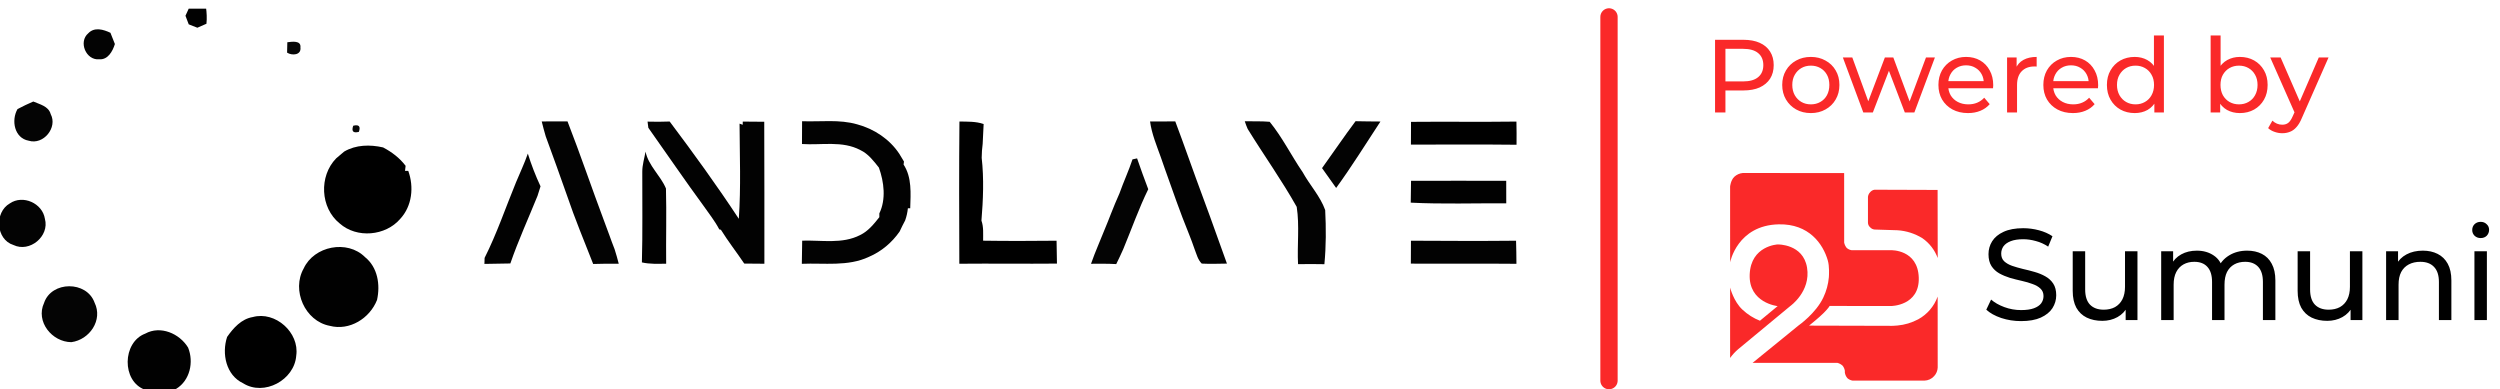<svg width="289" height="45" viewBox="0 0 289 45" fill="none" xmlns="http://www.w3.org/2000/svg">
<g clip-path="url(#clip0_1_1514)">
<path d="M21.918 0.775C22.548 0.706 23.183 0.746 23.814 0.851C23.899 1.478 23.931 2.113 23.866 2.744C23.604 2.862 23.078 3.088 22.815 3.205C22.569 3.108 22.067 2.91 21.816 2.813C21.719 2.566 21.533 2.069 21.44 1.822C21.558 1.559 21.796 1.038 21.918 0.775Z" fill="#010101"/>
<path d="M35.107 31.032C36.304 28.436 40.149 27.679 42.191 29.718C43.666 30.903 43.974 32.909 43.586 34.672C42.749 36.804 40.4 38.272 38.115 37.665C35.248 37.123 33.68 33.548 35.107 31.032Z" fill="#010101"/>
<path d="M16.791 38.567C18.55 37.597 20.757 38.555 21.744 40.181C22.423 41.86 21.962 43.983 20.361 44.954C19.192 45.281 17.927 45.2 16.742 45.047C14.053 44.064 14.126 39.566 16.791 38.567Z" fill="#010101"/>
<path d="M10.212 3.84C10.92 3.096 11.963 3.408 12.768 3.792C12.933 4.225 13.107 4.657 13.281 5.09C13.026 5.911 12.485 6.931 11.47 6.854C9.945 7.003 9.028 4.831 10.212 3.84Z" fill="#030303"/>
<path d="M1.131 23.517C2.648 22.474 4.916 23.497 5.191 25.297C5.745 27.307 3.432 29.228 1.556 28.323C-0.486 27.688 -0.672 24.549 1.131 23.517Z" fill="#030303"/>
<path d="M33.215 4.884C33.753 4.823 34.824 4.641 34.731 5.487C34.848 6.376 33.765 6.457 33.187 6.085C33.195 5.685 33.207 5.284 33.215 4.884Z" fill="#060606"/>
<path d="M40.832 14.534C41.491 14.369 41.71 14.603 41.487 15.242C40.828 15.416 40.61 15.181 40.832 14.534Z" fill="#060606"/>
<path d="M2.025 12.609C2.619 12.294 3.23 12.002 3.848 11.736C4.6 12.063 5.611 12.274 5.858 13.188C6.687 14.737 5.021 16.791 3.319 16.266C1.661 15.97 1.273 13.916 2.025 12.609Z" fill="#040404"/>
<path d="M5.093 35.02C5.955 32.46 10.026 32.448 10.932 34.984C11.922 36.998 10.354 39.271 8.251 39.554C6.015 39.542 4.095 37.176 5.093 35.02Z" fill="#040404"/>
<path d="M143.896 14.019C144.855 14.035 145.817 13.998 146.775 14.079C148.243 15.879 149.278 17.994 150.592 19.912C151.405 21.396 152.618 22.678 153.192 24.284C153.297 26.363 153.301 28.462 153.099 30.541C152.08 30.517 151.065 30.52 150.054 30.537C149.941 28.337 150.236 26.092 149.901 23.916C148.166 20.822 146.092 17.926 144.232 14.908C144.103 14.617 143.994 14.318 143.896 14.019Z" fill="#030303"/>
<path d="M156.702 14.011C157.66 14.039 158.618 14.035 159.58 14.047C157.89 16.619 156.269 19.24 154.458 21.728C153.916 20.959 153.37 20.199 152.828 19.434C154.126 17.634 155.367 15.79 156.702 14.011Z" fill="#030303"/>
<path d="M74.624 17.529C74.963 19.171 76.366 20.296 76.985 21.792C77.062 24.688 76.977 27.588 77.009 30.484C76.071 30.496 75.125 30.545 74.203 30.334C74.3 26.84 74.236 23.341 74.248 19.851C74.244 19.058 74.494 18.302 74.624 17.529Z" fill="#010101"/>
<path d="M74.947 14.771C74.927 14.593 74.883 14.237 74.858 14.059C75.707 14.079 76.561 14.087 77.414 14.047C80.171 17.719 82.884 21.457 85.407 25.295C85.662 21.639 85.508 17.958 85.492 14.294L85.856 14.423L85.864 14.055C86.689 14.071 87.518 14.075 88.347 14.075C88.375 19.544 88.355 25.016 88.363 30.488C87.582 30.476 86.81 30.476 86.034 30.468C85.153 29.154 84.17 27.908 83.337 26.561L83.147 26.516C82.65 25.558 81.971 24.716 81.36 23.835C79.168 20.85 77.086 17.784 74.947 14.771Z" fill="#020202"/>
<path d="M92.721 14.014C94.839 14.095 97.019 13.776 99.093 14.374C101.042 14.9 102.833 16.077 103.957 17.776C104.131 18.075 104.313 18.375 104.499 18.674L104.454 19.022C105.433 20.514 105.271 22.375 105.222 24.073L104.951 24.077C104.903 24.559 104.798 25.028 104.636 25.481C104.406 25.906 104.195 26.338 103.993 26.771C103.104 28.045 101.887 29.077 100.455 29.687C98.029 30.836 95.28 30.383 92.692 30.496C92.701 29.602 92.709 28.709 92.733 27.819C94.957 27.746 97.366 28.239 99.433 27.172C100.362 26.723 101.021 25.902 101.652 25.105C101.652 24.996 101.652 24.777 101.652 24.668C102.441 23.042 102.198 21.036 101.6 19.374C100.989 18.601 100.366 17.776 99.453 17.347C97.379 16.243 94.948 16.801 92.709 16.648C92.713 15.77 92.713 14.892 92.721 14.014Z" fill="#020202"/>
<path d="M130.917 18.423C131.051 18.395 131.314 18.338 131.447 18.31C131.847 19.507 132.296 20.688 132.737 21.873C131.633 24.126 130.804 26.5 129.842 28.814C129.583 29.388 129.32 29.966 129.037 30.529C128.067 30.476 127.092 30.484 126.122 30.492C126.369 29.776 126.652 29.073 126.939 28.377C127.428 27.151 127.958 25.942 128.427 24.708C128.742 23.916 129.062 23.127 129.413 22.35C129.882 21.028 130.473 19.754 130.917 18.423Z" fill="#040404"/>
<path d="M132.947 14.043C133.918 14.047 134.892 14.047 135.862 14.035C136.121 14.751 136.384 15.466 136.655 16.178C137.702 19.147 138.802 22.096 139.885 25.052C140.545 26.856 141.175 28.668 141.834 30.472C140.86 30.484 139.89 30.524 138.923 30.472C138.462 30.023 138.325 29.376 138.094 28.802C137.9 28.215 137.674 27.645 137.451 27.07C136.416 24.547 135.535 21.966 134.617 19.402C134.476 19.001 134.334 18.601 134.201 18.205C133.715 16.838 133.141 15.487 132.947 14.043Z" fill="#020202"/>
<path d="M62.623 14.039C63.614 14.039 64.608 14.043 65.603 14.031C67.091 17.849 68.401 21.732 69.844 25.57C70.265 26.642 70.621 27.738 71.049 28.81C71.231 29.36 71.377 29.922 71.526 30.484C70.54 30.48 69.553 30.48 68.571 30.516C67.544 27.887 66.452 25.283 65.55 22.613C64.738 20.324 63.929 18.035 63.084 15.758C62.918 15.187 62.761 14.613 62.623 14.039Z" fill="#030303"/>
<path d="M59.655 21.068C60.112 19.964 60.63 18.884 61.018 17.756C61.422 19.046 61.911 20.312 62.485 21.541C62.372 21.91 62.259 22.274 62.138 22.638C61.086 25.242 59.91 27.799 58.996 30.456C57.997 30.48 56.995 30.484 56 30.508C56.004 30.334 56.016 29.987 56.02 29.813C57.439 26.998 58.454 23.984 59.655 21.068Z" fill="#020202"/>
<path d="M110.899 30.488C110.879 25.008 110.859 19.527 110.911 14.047C111.849 14.067 112.808 14.023 113.709 14.338C113.661 15.102 113.637 15.867 113.596 16.631C113.527 17.165 113.487 17.703 113.483 18.245C113.754 20.64 113.653 23.115 113.455 25.505C113.721 26.249 113.641 27.046 113.649 27.823C116.479 27.867 119.309 27.855 122.139 27.827C122.156 28.709 122.164 29.59 122.184 30.472C118.424 30.508 114.659 30.452 110.899 30.488Z" fill="black"/>
<path d="M163.117 20.902C166.785 20.886 170.452 20.902 174.119 20.902C174.115 21.768 174.115 22.638 174.123 23.503C170.444 23.483 166.76 23.612 163.081 23.426C163.093 22.585 163.101 21.744 163.117 20.902Z" fill="#010101"/>
<path d="M163.106 27.827C167.157 27.847 171.204 27.871 175.256 27.827C175.284 28.717 175.296 29.606 175.3 30.496C171.229 30.456 167.161 30.492 163.094 30.476C163.094 29.594 163.094 28.709 163.106 27.827Z" fill="#020202"/>
<path d="M163.114 14.087C167.173 14.047 171.237 14.112 175.3 14.055C175.32 14.945 175.32 15.839 175.312 16.733C171.241 16.684 167.169 16.72 163.102 16.716C163.106 15.839 163.106 14.965 163.114 14.087Z" fill="black"/>
<path d="M39.785 17.523C41.144 16.723 42.781 16.698 44.285 17.042C45.292 17.572 46.198 18.255 46.889 19.169C46.873 19.315 46.837 19.61 46.82 19.756H47.196C47.868 21.612 47.645 23.809 46.27 25.297C44.568 27.287 41.241 27.582 39.264 25.827C37.016 24.023 36.858 20.359 38.859 18.308C39.171 18.049 39.478 17.79 39.785 17.523Z" fill="black"/>
<path d="M26.252 38.952C26.976 37.912 27.906 36.869 29.224 36.65C31.824 35.934 34.634 38.438 34.246 41.107C34.044 43.926 30.53 45.84 28.1 44.303C26.123 43.368 25.618 40.885 26.252 38.952Z" fill="black"/>
</g>
<path d="M198.26 13V4.6H201.536C202.272 4.6 202.9 4.716 203.42 4.948C203.94 5.18 204.34 5.516 204.62 5.956C204.9 6.396 205.04 6.92 205.04 7.528C205.04 8.136 204.9 8.66 204.62 9.1C204.34 9.532 203.94 9.868 203.42 10.108C202.9 10.34 202.272 10.456 201.536 10.456H198.92L199.46 9.892V13H198.26ZM199.46 10.012L198.92 9.412H201.5C202.268 9.412 202.848 9.248 203.24 8.92C203.64 8.592 203.84 8.128 203.84 7.528C203.84 6.928 203.64 6.464 203.24 6.136C202.848 5.808 202.268 5.644 201.5 5.644H198.92L199.46 5.044V10.012ZM209.336 13.072C208.696 13.072 208.128 12.932 207.632 12.652C207.136 12.372 206.744 11.988 206.456 11.5C206.168 11.004 206.024 10.444 206.024 9.82C206.024 9.188 206.168 8.628 206.456 8.14C206.744 7.652 207.136 7.272 207.632 7C208.128 6.72 208.696 6.58 209.336 6.58C209.968 6.58 210.532 6.72 211.028 7C211.532 7.272 211.924 7.652 212.204 8.14C212.492 8.62 212.636 9.18 212.636 9.82C212.636 10.452 212.492 11.012 212.204 11.5C211.924 11.988 211.532 12.372 211.028 12.652C210.532 12.932 209.968 13.072 209.336 13.072ZM209.336 12.064C209.744 12.064 210.108 11.972 210.428 11.788C210.756 11.604 211.012 11.344 211.196 11.008C211.38 10.664 211.472 10.268 211.472 9.82C211.472 9.364 211.38 8.972 211.196 8.644C211.012 8.308 210.756 8.048 210.428 7.864C210.108 7.68 209.744 7.588 209.336 7.588C208.928 7.588 208.564 7.68 208.244 7.864C207.924 8.048 207.668 8.308 207.476 8.644C207.284 8.972 207.188 9.364 207.188 9.82C207.188 10.268 207.284 10.664 207.476 11.008C207.668 11.344 207.924 11.604 208.244 11.788C208.564 11.972 208.928 12.064 209.336 12.064ZM215.397 13L213.033 6.64H214.125L216.225 12.4H215.709L217.893 6.64H218.865L221.001 12.4H220.497L222.645 6.64H223.677L221.301 13H220.197L218.193 7.744H218.529L216.501 13H215.397ZM227.502 13.072C226.822 13.072 226.222 12.932 225.702 12.652C225.19 12.372 224.79 11.988 224.502 11.5C224.222 11.012 224.082 10.452 224.082 9.82C224.082 9.188 224.218 8.628 224.49 8.14C224.77 7.652 225.15 7.272 225.63 7C226.118 6.72 226.666 6.58 227.274 6.58C227.89 6.58 228.434 6.716 228.906 6.988C229.378 7.26 229.746 7.644 230.01 8.14C230.282 8.628 230.418 9.2 230.418 9.856C230.418 9.904 230.414 9.96 230.406 10.024C230.406 10.088 230.402 10.148 230.394 10.204H224.982V9.376H229.794L229.326 9.664C229.334 9.256 229.25 8.892 229.074 8.572C228.898 8.252 228.654 8.004 228.342 7.828C228.038 7.644 227.682 7.552 227.274 7.552C226.874 7.552 226.518 7.644 226.206 7.828C225.894 8.004 225.65 8.256 225.474 8.584C225.298 8.904 225.21 9.272 225.21 9.688V9.88C225.21 10.304 225.306 10.684 225.498 11.02C225.698 11.348 225.974 11.604 226.326 11.788C226.678 11.972 227.082 12.064 227.538 12.064C227.914 12.064 228.254 12 228.558 11.872C228.87 11.744 229.142 11.552 229.374 11.296L230.01 12.04C229.722 12.376 229.362 12.632 228.93 12.808C228.506 12.984 228.03 13.072 227.502 13.072ZM232.018 13V6.64H233.122V8.368L233.014 7.936C233.19 7.496 233.486 7.16 233.902 6.928C234.318 6.696 234.83 6.58 235.438 6.58V7.696C235.39 7.688 235.342 7.684 235.294 7.684C235.254 7.684 235.214 7.684 235.174 7.684C234.558 7.684 234.07 7.868 233.71 8.236C233.35 8.604 233.17 9.136 233.17 9.832V13H232.018ZM239.631 13.072C238.951 13.072 238.351 12.932 237.831 12.652C237.319 12.372 236.919 11.988 236.631 11.5C236.351 11.012 236.211 10.452 236.211 9.82C236.211 9.188 236.347 8.628 236.619 8.14C236.899 7.652 237.279 7.272 237.759 7C238.247 6.72 238.795 6.58 239.403 6.58C240.019 6.58 240.563 6.716 241.035 6.988C241.507 7.26 241.875 7.644 242.139 8.14C242.411 8.628 242.547 9.2 242.547 9.856C242.547 9.904 242.543 9.96 242.535 10.024C242.535 10.088 242.531 10.148 242.523 10.204H237.111V9.376H241.923L241.455 9.664C241.463 9.256 241.379 8.892 241.203 8.572C241.027 8.252 240.783 8.004 240.471 7.828C240.167 7.644 239.811 7.552 239.403 7.552C239.003 7.552 238.647 7.644 238.335 7.828C238.023 8.004 237.779 8.256 237.603 8.584C237.427 8.904 237.339 9.272 237.339 9.688V9.88C237.339 10.304 237.435 10.684 237.627 11.02C237.827 11.348 238.103 11.604 238.455 11.788C238.807 11.972 239.211 12.064 239.667 12.064C240.043 12.064 240.383 12 240.687 11.872C240.999 11.744 241.271 11.552 241.503 11.296L242.139 12.04C241.851 12.376 241.491 12.632 241.059 12.808C240.635 12.984 240.159 13.072 239.631 13.072ZM246.775 13.072C246.159 13.072 245.607 12.936 245.119 12.664C244.639 12.392 244.259 12.012 243.979 11.524C243.699 11.036 243.559 10.468 243.559 9.82C243.559 9.172 243.699 8.608 243.979 8.128C244.259 7.64 244.639 7.26 245.119 6.988C245.607 6.716 246.159 6.58 246.775 6.58C247.311 6.58 247.795 6.7 248.227 6.94C248.659 7.18 249.003 7.54 249.259 8.02C249.523 8.5 249.655 9.1 249.655 9.82C249.655 10.54 249.527 11.14 249.271 11.62C249.023 12.1 248.683 12.464 248.251 12.712C247.819 12.952 247.327 13.072 246.775 13.072ZM246.871 12.064C247.271 12.064 247.631 11.972 247.951 11.788C248.279 11.604 248.535 11.344 248.719 11.008C248.911 10.664 249.007 10.268 249.007 9.82C249.007 9.364 248.911 8.972 248.719 8.644C248.535 8.308 248.279 8.048 247.951 7.864C247.631 7.68 247.271 7.588 246.871 7.588C246.463 7.588 246.099 7.68 245.779 7.864C245.459 8.048 245.203 8.308 245.011 8.644C244.819 8.972 244.723 9.364 244.723 9.82C244.723 10.268 244.819 10.664 245.011 11.008C245.203 11.344 245.459 11.604 245.779 11.788C246.099 11.972 246.463 12.064 246.871 12.064ZM249.043 13V11.284L249.115 9.808L248.995 8.332V4.096H250.147V13H249.043ZM258.921 13.072C258.377 13.072 257.885 12.952 257.445 12.712C257.013 12.464 256.669 12.1 256.413 11.62C256.165 11.14 256.041 10.54 256.041 9.82C256.041 9.1 256.169 8.5 256.425 8.02C256.689 7.54 257.037 7.18 257.469 6.94C257.909 6.7 258.393 6.58 258.921 6.58C259.545 6.58 260.097 6.716 260.577 6.988C261.057 7.26 261.437 7.64 261.717 8.128C261.997 8.608 262.137 9.172 262.137 9.82C262.137 10.468 261.997 11.036 261.717 11.524C261.437 12.012 261.057 12.392 260.577 12.664C260.097 12.936 259.545 13.072 258.921 13.072ZM255.549 13V4.096H256.701V8.332L256.581 9.808L256.653 11.284V13H255.549ZM258.825 12.064C259.233 12.064 259.597 11.972 259.917 11.788C260.245 11.604 260.501 11.344 260.685 11.008C260.877 10.664 260.973 10.268 260.973 9.82C260.973 9.364 260.877 8.972 260.685 8.644C260.501 8.308 260.245 8.048 259.917 7.864C259.597 7.68 259.233 7.588 258.825 7.588C258.425 7.588 258.061 7.68 257.733 7.864C257.413 8.048 257.157 8.308 256.965 8.644C256.781 8.972 256.689 9.364 256.689 9.82C256.689 10.268 256.781 10.664 256.965 11.008C257.157 11.344 257.413 11.604 257.733 11.788C258.061 11.972 258.425 12.064 258.825 12.064ZM263.829 15.4C263.525 15.4 263.229 15.348 262.941 15.244C262.653 15.148 262.405 15.004 262.197 14.812L262.689 13.948C262.849 14.1 263.025 14.216 263.217 14.296C263.409 14.376 263.613 14.416 263.829 14.416C264.109 14.416 264.341 14.344 264.525 14.2C264.709 14.056 264.881 13.8 265.041 13.432L265.437 12.556L265.557 12.412L268.053 6.64H269.181L266.097 13.636C265.913 14.084 265.705 14.436 265.473 14.692C265.249 14.948 265.001 15.128 264.729 15.232C264.457 15.344 264.157 15.4 263.829 15.4ZM265.341 13.204L262.437 6.64H263.637L266.109 12.304L265.341 13.204Z" fill="#FA2929"/>
<path d="M222.457 44L214.138 43.995C213.922 43.957 213.72 43.86 213.556 43.713C213.401 43.53 213.301 43.307 213.265 43.069V42.858C213.229 42.65 213.144 42.454 213.018 42.287C212.848 42.125 212.641 42.009 212.417 41.949H202.596L207.892 37.639C207.959 37.592 209.93 36.201 210.778 34.388C211.13 33.652 211.346 32.857 211.417 32.042C211.435 31.765 211.489 30.786 211.295 30.112C210.745 28.195 209.115 25.858 205.625 25.933C200.825 26.036 200.002 30.322 200.002 30.322L200 21.566C200 21.566 200.063 20.859 200.478 20.445C200.747 20.191 201.092 20.035 201.458 20L213.183 20.007L213.186 28.046C213.232 28.271 213.332 28.481 213.477 28.657C213.637 28.799 213.834 28.892 214.044 28.924H218.594C218.594 28.924 221.701 28.812 221.809 32.091C221.916 35.371 218.594 35.377 218.594 35.377L211.505 35.367C211.505 35.367 211.395 35.599 210.824 36.172C210.296 36.704 209.275 37.524 209.127 37.642L218.728 37.667C218.728 37.667 218.922 37.667 219.34 37.63C220.181 37.555 220.999 37.311 221.746 36.912C222.788 36.344 223.588 35.408 223.993 34.282L223.998 42.479C223.985 42.852 223.838 43.208 223.585 43.479C223.442 43.638 223.269 43.766 223.076 43.856C222.882 43.945 222.673 43.994 222.461 43.999L222.457 44ZM200.001 33.246C200.001 33.246 200.401 34.853 201.432 35.8C202.019 36.352 202.704 36.785 203.45 37.077L205.495 35.386C205.495 35.386 202.127 35.032 202.265 31.716C202.402 28.4 205.495 28.257 205.495 28.257C205.495 28.257 208.443 28.175 208.895 30.938C209.348 33.701 206.948 35.386 206.948 35.386L200.927 40.373C200.757 40.52 200.594 40.675 200.441 40.84C200.285 41.012 200.138 41.192 200 41.38L200.001 33.246ZM222.231 27.538C221.359 27 220.371 26.683 219.353 26.617L216.697 26.534C216.5 26.515 216.317 26.421 216.184 26.271C216.105 26.203 216.041 26.119 215.998 26.023C215.955 25.927 215.934 25.823 215.936 25.717V22.764C215.955 22.561 216.043 22.371 216.184 22.226C216.313 22.066 216.496 21.961 216.697 21.932L223.987 21.957L224 29.826C223.656 28.897 223.038 28.098 222.231 27.538Z" fill="#FA2929"/>
<path d="M233.635 37.12C232.835 37.12 232.07 37 231.34 36.76C230.61 36.51 230.035 36.19 229.615 35.8L230.17 34.63C230.57 34.98 231.08 35.27 231.7 35.5C232.32 35.73 232.965 35.845 233.635 35.845C234.245 35.845 234.74 35.775 235.12 35.635C235.5 35.495 235.78 35.305 235.96 35.065C236.14 34.815 236.23 34.535 236.23 34.225C236.23 33.865 236.11 33.575 235.87 33.355C235.64 33.135 235.335 32.96 234.955 32.83C234.585 32.69 234.175 32.57 233.725 32.47C233.275 32.37 232.82 32.255 232.36 32.125C231.91 31.985 231.495 31.81 231.115 31.6C230.745 31.39 230.445 31.11 230.215 30.76C229.985 30.4 229.87 29.94 229.87 29.38C229.87 28.84 230.01 28.345 230.29 27.895C230.58 27.435 231.02 27.07 231.61 26.8C232.21 26.52 232.97 26.38 233.89 26.38C234.5 26.38 235.105 26.46 235.705 26.62C236.305 26.78 236.825 27.01 237.265 27.31L236.77 28.51C236.32 28.21 235.845 27.995 235.345 27.865C234.845 27.725 234.36 27.655 233.89 27.655C233.3 27.655 232.815 27.73 232.435 27.88C232.055 28.03 231.775 28.23 231.595 28.48C231.425 28.73 231.34 29.01 231.34 29.32C231.34 29.69 231.455 29.985 231.685 30.205C231.925 30.425 232.23 30.6 232.6 30.73C232.98 30.86 233.395 30.98 233.845 31.09C234.295 31.19 234.745 31.305 235.195 31.435C235.655 31.565 236.07 31.735 236.44 31.945C236.82 32.155 237.125 32.435 237.355 32.785C237.585 33.135 237.7 33.585 237.7 34.135C237.7 34.665 237.555 35.16 237.265 35.62C236.975 36.07 236.525 36.435 235.915 36.715C235.315 36.985 234.555 37.12 233.635 37.12ZM243.026 37.09C242.346 37.09 241.746 36.965 241.226 36.715C240.716 36.465 240.316 36.085 240.026 35.575C239.746 35.055 239.606 34.405 239.606 33.625V29.05H241.046V33.46C241.046 34.24 241.231 34.825 241.601 35.215C241.981 35.605 242.511 35.8 243.191 35.8C243.691 35.8 244.126 35.7 244.496 35.5C244.866 35.29 245.151 34.99 245.351 34.6C245.551 34.2 245.651 33.72 245.651 33.16V29.05H247.091V37H245.726V34.855L245.951 35.425C245.691 35.955 245.301 36.365 244.781 36.655C244.261 36.945 243.676 37.09 243.026 37.09ZM259.778 28.975C260.418 28.975 260.983 29.1 261.473 29.35C261.963 29.6 262.343 29.98 262.613 30.49C262.893 31 263.033 31.645 263.033 32.425V37H261.593V32.59C261.593 31.82 261.413 31.24 261.053 30.85C260.693 30.46 260.188 30.265 259.538 30.265C259.058 30.265 258.638 30.365 258.278 30.565C257.918 30.765 257.638 31.06 257.438 31.45C257.248 31.84 257.153 32.325 257.153 32.905V37H255.713V32.59C255.713 31.82 255.533 31.24 255.173 30.85C254.823 30.46 254.318 30.265 253.658 30.265C253.188 30.265 252.773 30.365 252.413 30.565C252.053 30.765 251.773 31.06 251.573 31.45C251.373 31.84 251.273 32.325 251.273 32.905V37H249.833V29.05H251.213V31.165L250.988 30.625C251.238 30.105 251.623 29.7 252.143 29.41C252.663 29.12 253.268 28.975 253.958 28.975C254.718 28.975 255.373 29.165 255.923 29.545C256.473 29.915 256.833 30.48 257.003 31.24L256.418 31C256.658 30.39 257.078 29.9 257.678 29.53C258.278 29.16 258.978 28.975 259.778 28.975ZM269.027 37.09C268.347 37.09 267.747 36.965 267.227 36.715C266.717 36.465 266.317 36.085 266.027 35.575C265.747 35.055 265.607 34.405 265.607 33.625V29.05H267.047V33.46C267.047 34.24 267.232 34.825 267.602 35.215C267.982 35.605 268.512 35.8 269.192 35.8C269.692 35.8 270.127 35.7 270.497 35.5C270.867 35.29 271.152 34.99 271.352 34.6C271.552 34.2 271.652 33.72 271.652 33.16V29.05H273.092V37H271.727V34.855L271.952 35.425C271.692 35.955 271.302 36.365 270.782 36.655C270.262 36.945 269.677 37.09 269.027 37.09ZM280.079 28.975C280.729 28.975 281.299 29.1 281.789 29.35C282.289 29.6 282.679 29.98 282.959 30.49C283.239 31 283.379 31.645 283.379 32.425V37H281.939V32.59C281.939 31.82 281.749 31.24 281.369 30.85C280.999 30.46 280.474 30.265 279.794 30.265C279.284 30.265 278.839 30.365 278.459 30.565C278.079 30.765 277.784 31.06 277.574 31.45C277.374 31.84 277.274 32.325 277.274 32.905V37H275.834V29.05H277.214V31.195L276.989 30.625C277.249 30.105 277.649 29.7 278.189 29.41C278.729 29.12 279.359 28.975 280.079 28.975ZM286.044 37V29.05H287.484V37H286.044ZM286.764 27.52C286.484 27.52 286.249 27.43 286.059 27.25C285.879 27.07 285.789 26.85 285.789 26.59C285.789 26.32 285.879 26.095 286.059 25.915C286.249 25.735 286.484 25.645 286.764 25.645C287.044 25.645 287.274 25.735 287.454 25.915C287.644 26.085 287.739 26.3 287.739 26.56C287.739 26.83 287.649 27.06 287.469 27.25C287.289 27.43 287.054 27.52 286.764 27.52Z" fill="black"/>
<line x1="186" y1="44" x2="186" y2="1.955" stroke="#FA2929" stroke-width="2" stroke-linecap="round"/>
<defs>
<clipPath id="clip0_1_1514">
<rect width="177" height="44" fill="white" transform="translate(0 1)"/>
</clipPath>
</defs>
</svg>
